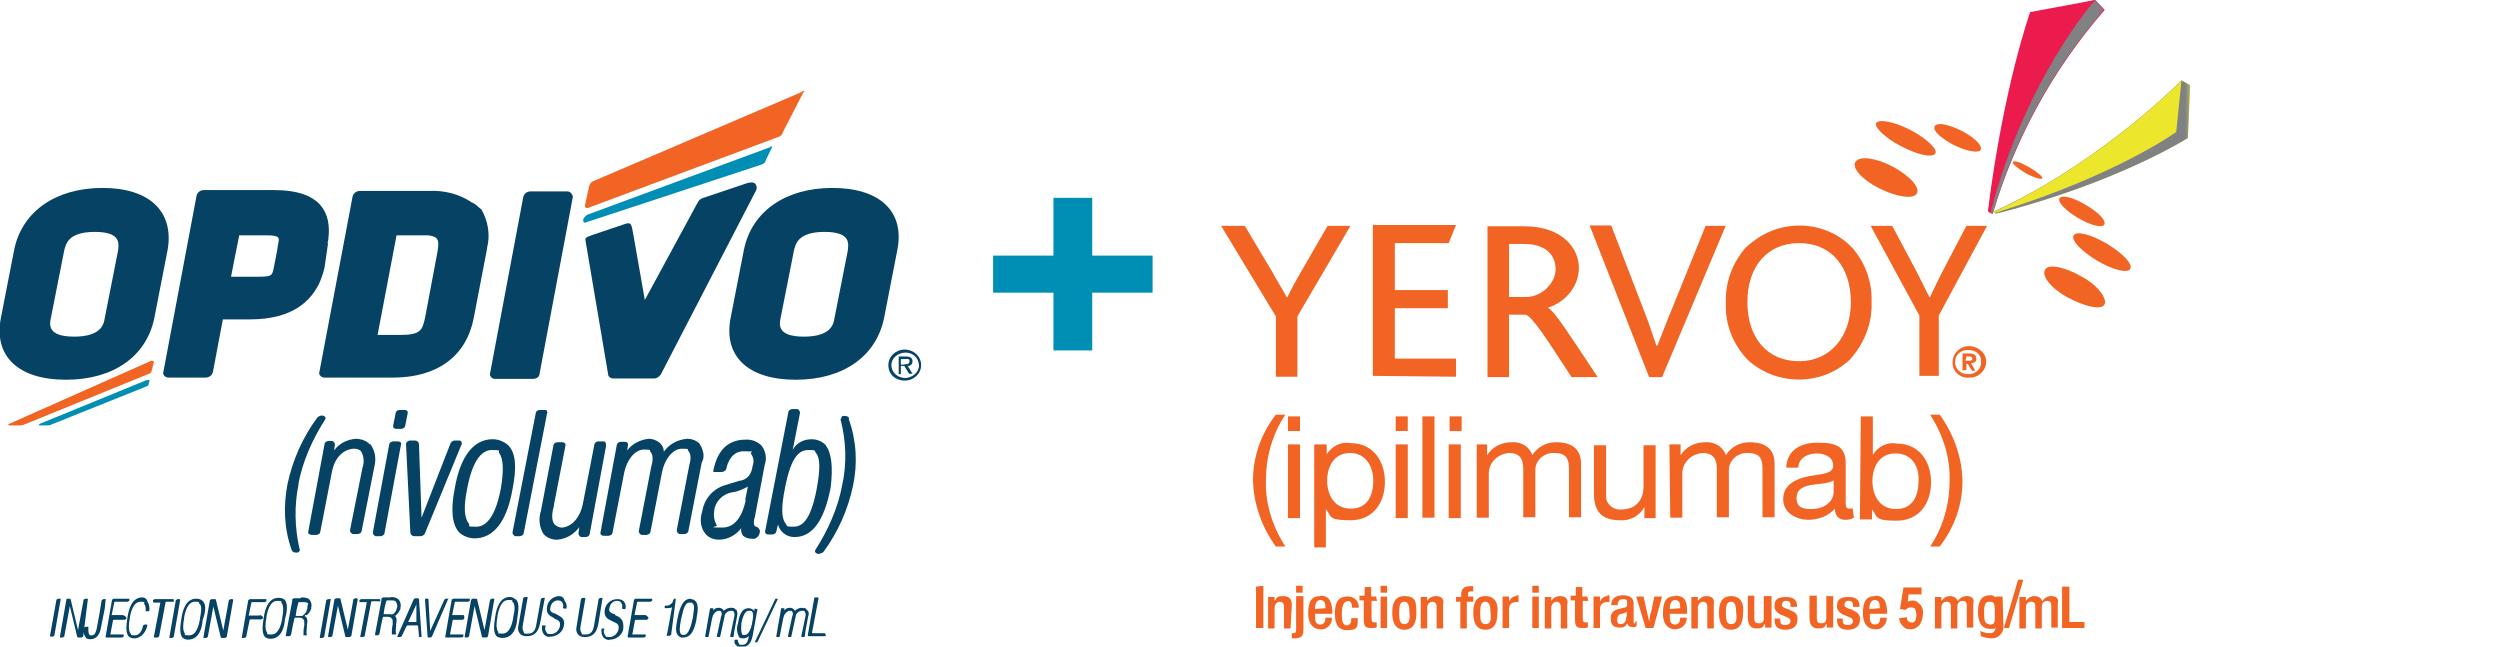 <?xml version="1.0" encoding="UTF-8"?><svg id="Layer_1" xmlns="http://www.w3.org/2000/svg" width="580" height="150" xmlns:xlink="http://www.w3.org/1999/xlink" viewBox="0 0 580 150"><defs><style>.cls-1{mask:url(#mask);}.cls-2{fill:#018eb4;}.cls-3{fill:#008fb4;}.cls-4{fill:#eb1c4d;}.cls-5{fill:#fff;}.cls-6{fill:#ece72d;}.cls-7{fill:#f16423;}.cls-8{fill:#064264;}.cls-9{fill:#808183;}.cls-10{mask:url(#mask-1);}</style><mask id="mask" x="462.5" y="18.6" width="45.6" height="31" maskUnits="userSpaceOnUse"><g id="mask0_5852_9085"><path class="cls-5" d="m508.1,18.6h-45.6v31h45.6v-31Z"/></g></mask><mask id="mask-1" x="461.3" y="0" width="26.8" height="49.6" maskUnits="userSpaceOnUse"><g id="mask1_5852_9085"><path class="cls-5" d="m488.1,0h-26.8v49.6h26.8V0Z"/></g></mask></defs><path class="cls-8" d="m14.1,138.9h-.6c-.2,0-.2.2-.4.2l-1.5,8.4q0,.2.2.2h.4c.2,0,.2-.2.4-.2l1.5-8.6Zm6.3,0q-.2,0,0,0h-.6c-.2,0-.2.2-.4.2l-1.3,7.1-1.7-7.1c0-.2-.2-.2-.4-.2h-.4q-.2,0-.2.2l-1.5,8.6v.2h.6c.2,0,.2-.2.4-.2l1.3-7.1,1.7,7.1c0,.2.2.2.4.2h.6c.2,0,.2-.2.4-.2l1.1-8.8Zm8,3.8h-2.5l.6-2.9s0-.2.2-.2h2.9c.2,0,.2-.2.4-.2v-.5h-3.6c-.2,0-.2.2-.4.2l-1.5,8.6v.2h3.8c.2,0,.2-.2.4-.2v-.5h-3.1l.6-3.2s0-.2.2-.2h2.5c.2,0,.2-.2.4-.2v-.4c-.4-.4-.6-.4-.8-.5q.2,0,0,0Zm121.3,0h-2.5l.6-2.9s0-.2.2-.2h2.9c.2,0,.2-.2.4-.2v-.5h-3.8c-.2,0-.2.2-.4.2l-1.5,8.6q0,.2.2.2h3.6c.2,0,.2-.2.4-.2v-.5h-3.1l.6-3.2s0-.2.2-.2h2.5c.2,0,.2-.2.4-.2v-.4q-.4-.4-.6-.5Zm-116.7-4.1c-2.3,0-3.1,2.5-3.4,4.5-.2,1.4-.6,3.4.2,4.5.4.4,1,.5,1.3.5,1.7,0,2.9-1.6,3.1-3.2h-.6q-.2,0-.4.2c-.2,1.1-.8,2.3-1.9,2.3s-.8-.2-1-.4c-.6-.7-.4-2.5-.2-3.4v-.2c.2-1.3.8-3.8,2.5-3.8s.6.2.8.4c.4.5.4,1.1.4,1.6s.2.2.2.2h.6c.2-.7,0-1.6-.4-2.3-.2-.7-.8-.9-1.1-.9Zm7.3.9v-.5h-4.4c-.2,0-.2.2-.4.2v.4q0,.2.2.2h1.5l-1.5,7.9v.2h.8c.2,0,.2-.2.4-.2l1.5-7.9s0-.2.2-.2h1.5q0,.2.2,0Zm1.3-.5h-.4c-.2,0-.2.2-.4.2l-1.5,8.6v.2h.6c.2,0,.2-.2.4-.2l1.5-8.6s0-.2-.2-.2Zm5.4.4c-.4-.4-1-.5-1.5-.5-2.3,0-3.1,2.5-3.4,4.5-.2,1.4-.6,3.4.2,4.5.4.4,1,.5,1.3.5,2.7,0,3.3-2.9,3.4-4.5.6-1.6,1-3.6,0-4.5Zm-.6,4.1c-.2,1.4-.8,3.9-2.5,3.9s-.8-.2-1-.4c-.6-.7-.4-2.5-.2-3.4v-.2c.2-1.3.8-3.8,2.5-3.8s.6.2,1,.4c.8.5.4,2.3.2,3.4Zm7.5-4.5h-.4c-.2,0-.2.2-.4.2l-1.3,7.1-1.7-7.1c0-.2-.2-.2-.4-.2h-.6c-.2,0-.2.2-.4.2l-1.5,8.6v.2h.6c.2,0,.2-.2.4-.2l1.3-7.1,1.7,7.1c0,.2.2.2.4.2h.6c.2,0,.2-.2.4-.2l1.5-8.6q0-.2-.2-.2t0,0Zm-29.3.2q0-.2-.2-.2h-.4c-.2,0-.2.2-.4.2l-.6,3.6-.6,3.2c-.2.7-.4,1.4-1.1,1.4s-.4,0-.6-.2c-.2-.4-.2-.7-.2-1.1v-.7h-.6c-.2,0-.2.2-.4.2v.5c-.2.5,0,1.3.4,1.8.2.4.8.4,1.1.4,1.1,0,1.9-.7,2.3-2.1l1-5,.2-2Zm35.6,3.6h-2.5l.6-2.9s0-.2.2-.2h2.9c.2,0,.2-.2.4-.2v-.5h-3.8c-.2,0-.2.2-.4.2l-1.5,8.6v.2h.6c.2,0,.2-.2.4-.2l.8-3.9s0-.2.2-.2h2.5c.2,0,.2-.2.4-.2v-.4c-.4-.2-.4-.4-.6-.4Zm5.9-3.6c-.4-.4-1-.5-1.5-.5-2.3,0-3.1,2.5-3.4,4.5-.2,1.4-.6,3.4.2,4.5.4.4,1,.5,1.3.5,2.7,0,3.3-2.9,3.4-4.5.4-1.4.8-3.4,0-4.5Zm-.6,4.1c-.2,1.4-.8,3.9-2.5,3.9s-.8-.2-1-.4c-.6-.7-.4-2.5-.2-3.4v-.2c.2-1.3.8-3.8,2.5-3.8s.6.2,1,.4c.6.7.4,2.5.2,3.4Zm4.2-4.5h-1.5c-.2,0-.2.2-.4.2v.4l-1.5,8v.2h.8c.2,0,.2-.2.4-.2l.4-2.1.4-1.8s0-.2.2-.2h.6c.6,0,1,0,1.3.4.2.2.2.5.2.9v.5c-.2.7-.2,1.6-.2,2.3h.6q.2,0,.2-.2c-.2-.2,0-1.4,0-1.8v-.4c.2-.9.2-1.8-.6-2.1.2,0,.2,0,.2-.2h.4l.2-.2.2-.2c0-.2.2-.2.2-.2q0-.2.2-.4,0-.2.2-.4v-.4c.2-.5,0-1.3-.4-1.8-.4-.4-1.1-.5-1.9-.5Zm1.5,2.5c0,.7-.6,1.3-1.1,1.6h-1.5l.2-1.4.4-1.6s0-.2.2-.2h1c.4,0,1,0,1.1.4-.2.4-.2.7-.2,1.3Zm5.5-2.3h-.6c-.2,0-.2.2-.4.2l-1.5,8.6v.2h.6c.2,0,.2-.2.4-.2l1.5-8.6q.2-.2,0-.2Zm6.1-.2h-.4c-.2,0-.2.2-.4.2l-1.3,7.1-1.7-7.1c0-.2-.2-.2-.4-.2h-.6c-.2,0-.2.2-.4.2l-1.5,8.6q0,.2.2.2h.4c.2,0,.2-.2.4-.2l1.3-7.1,1.7,7.1c0,.2.2.2.4.2h.6c.2,0,.2-.2.4-.2l1.5-8.6-.2-.2Zm5.4.7v-.5h-4.4c-.2,0-.2.2-.4.2v.5h1.7l-1.5,7.9v.2h.6c.2,0,.2-.2.4-.2l1.5-7.9s0-.2.2-.2h1.7c.2.2.4,0,.2,0Zm8.8-.7h-.6q-.2,0-.4.2l-3.8,8.6v.2h.6q.2,0,.4-.2l1.1-2.3.2-.2h2.3s.2,0,.2.2l.2,2.3c0,.2.2.2.2.2h.4v-.2l-.6-8.6-.2-.2Zm-.4,5.5h-1.9l1.9-4.1v4.1Zm7.5-5.4c-.2-.2,0-.2,0,0h-.6q-.2,0-.4.2l-3.3,7.3-.4-7.3c0-.2-.2-.2-.2-.2h-.4c-.2,0-.2.2-.2.2l.6,8.6c0,.2.2.2.2.2h.4q.2,0,.4-.2l3.8-8.8Zm3.3,3.8h-2.5l.6-2.9s0-.2.2-.2h2.9c.2,0,.2-.2.4-.2v-.5h-3.8c-.2,0-.2.2-.4.2l-1.5,8.6v.2h3.8c.2,0,.2-.2.4-.2v-.5h-3.1l.6-3.2s0-.2.2-.2h2.1c.2,0,.2-.2.4-.2v-.4c0-.4,0-.4-.2-.5Zm7.3-3.8q-.2,0,0,0h-.6c-.2,0-.2.2-.4.2l-1.3,7.1-1.7-7.1c0-.2-.2-.2-.4-.2h-.6c-.2,0-.2.2-.4.2l-1.5,8.6q0,.2.2.2h.4c.2,0,.2-.2.4-.2l1.3-7.1,1.7,7.1c0,.2.2.2.4.2h.6c.2,0,.2-.2.4-.2l1.5-8.8Zm3.6-.4c-2.3,0-3.1,2.5-3.4,4.5-.2,1.4-.6,3.4.2,4.5.4.4,1,.5,1.5.5,2.7,0,3.3-2.9,3.4-4.5.2-1.4.6-3.4-.2-4.3-.6-.5-1-.7-1.5-.7Zm.8,4.6c-.2,1.4-.8,3.9-2.5,3.9s-.8-.2-1-.4c-.6-.7-.4-2.5-.2-3.4v-.2c.2-1.3.8-3.8,2.5-3.8s.6.2,1,.4c.8.7.4,2.5.2,3.4Zm-27.4-.2q.2,0,0,0l.2-.2.2-.2.2-.2c0-.2.2-.2.2-.2q0-.2.2-.4,0-.2.2-.4v-.4c.2-.5,0-1.3-.4-1.8-.6-.5-1.3-.7-2.1-.5h-1.5c-.2,0-.2.2-.4.2v.4l-1.5,8q0,.2.2.2h.4c.2,0,.2-.2.4-.2l.4-2.1.4-1.8s0-.2.2-.2h.6c.6,0,1,0,1.3.4.2.2.2.5.2.9v.5c-.2.7-.2,1.6-.2,2.3h.8q.2,0,.2-.2c-.2-.2,0-1.4,0-1.8v-.4c.2-.9.2-1.8-.6-2.1.4.2.6.2.6,0Zm-1-.4h-1.7l.2-1.4.4-1.6s0-.2.2-.2h1c.4,0,1,0,1.1.4.2.4.4.9.2,1.3-.2.9-.6,1.4-1.3,1.6Zm35.8-3.8c-.2-.2-.2,0,0,0h-.6c-.2,0-.2.2-.4.2l-1.1,6.1c-.2,1.1-.6,2-1.9,2s-.8,0-1-.4c-.2-.4-.4-.7-.2-1.6l1.1-6.3v-.2h-.6c-.2,0-.2.2-.4.2l-1.1,6.3c-.2.7-.2,1.4.4,2.1.4.4,1,.5,1.5.5,1.7,0,2.7-.9,3.1-3l1.1-5.9Zm3.3-.4c-1.5,0-2.7,1.1-2.9,2.5-.2,1.4.4,2,1.5,2.5l.2.2c.8.4,1.5.5,1.3,1.8-.2.9-1,1.8-2.1,1.8s-.8-.2-1-.4c-.4-.5-.4-1.1-.2-1.4,0-.2-.2-.2-.2-.2h-.6c-.2.7,0,1.6.4,2.1.4.4,1,.7,1.5.5,1.5,0,2.9-1.1,3.1-2.5.4-1.6-.6-2.1-1.7-2.7l-.4-.2h-.2c-.8-.4-1-.7-.8-1.4.2-1.1,1-1.6,1.7-1.6s.8.2,1,.4c.2.4.4.7.2,1.3l.2.2h.6c.2-.7,0-1.3-.4-1.8-.2-.9-.8-1.1-1.3-1.1Zm10.1.4h-.6c-.2,0-.2.2-.4.2l-1.1,6.3c-.2,1.1-.6,2-1.9,2s-.8,0-1-.4c-.2-.4-.4-.7-.2-1.6l1.1-6.3q0-.2-.2-.2h-.4c-.2,0-.2.2-.4.2l-1,6.3c-.2.7-.2,1.4.4,2.1.4.4,1,.5,1.5.5,1.7,0,2.7-.9,3.1-3l1-6.1q.2,0,0,0Zm2.9,3.9l-.4-.2h-.2c-.8-.4-1-.7-.8-1.4.2-1.1,1-1.6,1.7-1.6s.8.2,1,.4c.2.4.4.7.2,1.3l.2.2h.6c.2-.7,0-1.3-.4-1.8-.4-.4-1-.5-1.5-.5-1.5,0-2.7,1.1-2.9,2.5-.2,1.4.4,2,1.5,2.5l.4.2c.8.4,1.5.5,1.3,1.8-.2.9-1,1.8-2.1,1.8s-.8-.2-1-.4c-.4-.5-.4-1.1-.2-1.4,0-.2-.2-.2-.2-.2h-.4c-.2.7,0,1.6.4,2.1.4.4,1,.7,1.5.5,1.5,0,2.9-1.1,3.1-2.5.2-2.3-.8-2.7-1.9-3.2Z"/><path class="cls-8" d="m170.6,141.4c-.2-.4-.6-.4-1-.4-.6,0-1.1.2-1.7.7-.2-.5-.8-.7-1.1-.7-.6,0-1.1.2-1.3.7v-.4s0-.2-.2-.2h-.4q-.2,0-.2.2l-1.1,6.3s0,.2.2.2h.4q.2,0,.2-.2l.8-4.1.2-.7c.2-.5.8-1.1,1.3-1.1s.4,0,.6.2c.2.2.2.7,0,1.1l-1,4.6s0,.2.2.2h.4q.2,0,.2-.2l1-4.6c0-.7.8-1.3,1.5-1.3s.4,0,.6.2c.2.2.2.5.2.9l-1,4.8s0,.2.2.2h.4q.2,0,.2-.2l.2-1.4.6-3.2c.2-.7,0-1.3-.2-1.6Zm5.2,0q0-.2,0,0c-.2-.2,0-.2,0,0l-.6-.2q-.2,0-.2.2v.4c-.2-.4-.8-.7-1.3-.7-1.9,0-2.3,2.3-2.5,3.6-.4,1.1-.2,2.1.2,3,.2.4.6.4,1,.4.6,0,1-.2,1.3-.5v.2c-.2.9-.4,1.8-1.5,1.8s-.6-.2-.8-.4c0,0-.2-.2-.2-.4v-.2s0-.2-.2-.2h-.4q-.2,0-.2.2v.2c0,.4,0,.5.4.9.4.4.8.5,1.3.4,1.3,0,2.1-.7,2.5-2.5l1.1-6.1Zm-1.3,3v.2c-.2.7-.6,2.7-1.7,2.7s-.4,0-.6-.2c-.4-.5-.2-1.8-.2-2.5.4-2,1-2.9,1.7-2.9s.6,0,.8.2c.4.5.2,1.6,0,2.5Zm5.9-5.5h-.4q-.2,0-.2.2l-4.6,9.7s-.2.2,0,.2h.4q.2,0,.2-.2l4.6-9.7c0-.2.2-.4,0-.2Zm11.1,8h-2.9s-.2,0-.2-.2l1.5-7.9s0-.2-.2-.2h-.6q-.2,0-.2.2l-1.5,8.6q0,.2.2.2h3.8q.2,0,.2-.2l-.2-.5Zm-5.4-5.9c-.6,0-1.1.2-1.7.7-.2-.5-.8-.7-1.1-.7-.6,0-1.1.2-1.3.7v-.4s0-.2-.2-.2h-.4q-.2,0-.2.2l-1.1,6.3s0,.2.2.2h.4q.2,0,.2-.2l.8-4.1.2-.7c.2-.5.8-1.1,1.3-1.1s.4,0,.6.2c.2.2.2.7,0,1.1l-1,4.6s0,.2.2.2h.4q.2,0,.2-.2l1-4.6c0-.7.8-1.3,1.5-1.3s.4,0,.6.2c.2.2.2.5.2.9l-1,4.8s0,.2.2.2h.4q.2,0,.2-.2l.2-1.4.6-3.2c.2-.5.2-1.1-.2-1.4-.4-.5-.6-.7-1-.5Zm-25.8-2.1c-1.1,0-2.3.5-3.1,4.5-.4,2-.6,3.4.2,4.1.4.4.8.5,1.1.4,2.1,0,2.7-2.3,3.1-4.3v-.2c.2-1.1.6-3-.2-3.9-.4-.4-.8-.5-1.1-.5Zm.4,4.6c-.8,3.8-1.7,3.8-2.1,3.8s-.4,0-.6-.2c-.4-.4-.4-1.4,0-3.4.6-2.9,1.1-3.9,1.9-3.9s.6,0,.8.2c.6.5.2,1.8,0,3.6Zm-3.8-4.6h-.4c-.2,0-.4.5-.4.7-.2.4-.6.7-1.1.9h-.6c-.2,0-.2.2-.2.2v.2q0,.2.2.2c.6,0,1.1,0,1.5-.2l-1,5.5-.2.9v.2h.6c.2,0,.2-.2.4-.2l1.1-8.4q0,.2,0,0Z"/><path class="cls-8" d="m107.2,102.6c-.2-.2-.4-.4-.6-.4h-1c-.6,0-1,.4-1.1.7l-6.7,17.2-.6-17c0-.5-.4-.9-1-.9h-1c-.6,0-1,.4-1,.9l1,20.4c0,.5.4.9,1,.9h1.3c.6,0,1-.4,1.1-.7l8.4-20.4c.2-.2.2-.5,0-.7Zm-12.8-7.3c-.2-.2-.4-.2-.6-.2h-1c-.6,0-1,.4-1,.7l-.6,3c0,.2,0,.5.2.5.2.2.4.2.6.2h1c.6,0,1-.4,1-.7l.6-3c0-.2,0-.4-.2-.5Zm-2.1,7.1h-1c-.6,0-1,.4-1,.7l-3.8,20.4c0,.4.2.7.6.9h1.1c.6,0,1-.4,1-.7l3.8-20.4c.2-.5,0-.9-.8-.9q.2,0,0,0Zm-6.5.7c-.8-.9-2.1-1.3-3.3-1.3-2.1.2-3.8,1.1-5,2.7l.2-1.3c0-.4-.2-.7-.6-.9h-.8c-.6,0-1,.4-1,.7l-3.8,20.4c0,.2,0,.4.2.5s.4.2.6.2h1c.6,0,1-.4,1-.7l2.7-13.9c.6-3.2,2.5-5.2,5-5.4h.2c.6,0,1.1.2,1.5.5.8,1.3.8,2.7.4,3.9l-2.9,14.5c0,.4.2.7.6.9h1.1c.6,0,1-.4,1-.7l3.1-15.7c.2-1.3,0-3-1.1-4.5Zm-16.6,9.3c1-5.4,3.3-10.5,6.3-15.2v-.4c-.2-.2-.4-.4-.8-.4s-.8.2-1.1.5c-3.4,4.6-5.7,9.8-6.9,15.4-1,5.2-.8,10.4,1,15.4.2.4.6.5,1,.5s.6,0,.8-.4c0,0,.2-.2,0-.4-1.1-4.8-1.3-10-.2-15.2Zm127.8-15.4s-.2-.5-1-.5-.6,0-.8.4c0,.2-.2.2-.2.4,1.3,5,1.5,10.2.4,15.2-1,5.4-3.3,10.5-6.3,15.2v.4c.2.2.4.4.8.4s.8-.2,1.1-.4c3.4-4.6,5.7-9.8,6.9-15.4,1.1-5.2.8-10.5-1-15.5Zm-5.4,6.3c-.8-.9-2.1-1.4-3.3-1.4-1.9,0-3.6.9-4.4,2.5l1.7-8.6c0-.4-.2-.7-.6-.9h-1.1c-.6,0-1,.4-1,.7l-5.4,27.7c0,.2,0,.4.2.5.2.2.4.2.6.2h.8c.6,0,1-.4,1-.7l.4-1.6c.4,1.6,1.9,2.9,3.8,2.9,4.2,0,6.9-3.8,8.4-11.4.6-4.8.2-8.2-1.1-9.8Zm-2.1,10c-1.5,7.9-3.6,8.9-5.5,8.9s-1.3-.2-1.7-.7c-1-1.1-1.1-3.8-.2-8.2,1.5-7.9,3.6-8.9,5.5-8.9s1.3.2,1.7.7c1,1.1,1,3.8.2,8.2Zm-27.2-10.4c-.8-.7-1.7-1.1-2.9-1.1-2.3.2-4.2,1.3-5.4,3,0-.9-.4-1.6-1-2.1-.6-.5-1.5-.9-2.5-.9-1.9.2-3.8,1.1-5,2.7l.2-1.3c0-.2,0-.4-.2-.5-.2-.2-.4-.2-.6-.2h-.8c-.6,0-1,.4-1,.7l-3.8,20.4c0,.2,0,.4.2.5.2.2.4.2.6.2h1c.6,0,1-.4,1-.7l2.7-13.9c.6-3,2.5-5.4,4.6-5.4s1.1.2,1.5.5c.4.5.8,1.4.2,3.4l-2.9,15c0,.4.2.7.6.9h1.1c.6,0,1-.4,1-.7l2.7-13.9c.6-3,2.5-5.4,4.6-5.4s1.1.2,1.5.5c.4.5.8,1.4.2,3.4l-2.9,15c0,.4.2.7.6.9h1.1c.6,0,1-.4,1-.7l3.1-15.9c.8-1.3.4-3-.6-4.5Zm-44.4.4c-1-.9-2.3-1.4-3.6-1.4-4.4,0-7.5,3.9-8.8,11.4-1,5-.6,8.4,1,10.2,1,.9,2.3,1.4,3.6,1.4,4.4,0,7.5-3.9,8.8-11.4,1-5,.8-8.4-1-10.2Zm-1.7,10c-1.1,5.9-3.1,8.9-5.7,8.9s-1.3-.2-1.7-.7c-1.1-1.3-1.3-3.9-.4-8.2,1.1-5.9,3.1-8.9,5.7-8.9s1.3.2,1.7.7c1,1.3,1.1,4.1.4,8.2Zm59.1,8.8c-.4,0-.4-.7-.4-.9,0-.4,0-.7.2-1.1l2.3-12.2c.6-1.6.2-3.4-.8-4.6-1-.9-2.3-1.4-3.6-1.3-4,0-6.5,2.3-7.5,7.1v.4h1.9c.6,0,1-.4,1.1-.7,0,0,.6-4.1,4-4.1s1.3.2,1.7.5c.6.9.8,1.8.4,2.9-.4,2.9-2.1,3.2-2.7,3.4h-.2l-3.6,1.1c-2.9.9-4.8,3.4-5.2,6.1-.6,1.8-.4,3.8.8,5.2.8.9,1.9,1.3,3.1,1.3,2.1,0,4-1.1,5.2-2.7-.2.5,0,1.3.4,1.8.6.5,1.3.7,2.1.7h.6c.4-.2.8-.5,1-.9l.2-.7c0-.2,0-.5-.2-.7-.4-.5-.6-.5-.8-.5Zm-2.3-6.1c-.2,1.1-1.3,6.4-5.4,6.4s-1-.2-1.3-.5c-.6-1.1-.8-2.1-.6-3.4.2-2.1,1.9-3.9,4.2-4.3h.2c1.1-.2,2.3-.7,3.4-1.3l-.6,3Zm-46.1-20.7c-.2-.2-.4-.2-.6-.2h-1c-.6,0-1,.4-1,.7l-5.4,27.7c0,.4.2.7.6.9h1c.6,0,1-.4,1-.7l5.4-27.7c.2-.4,0-.5,0-.7Zm13.6,7.3c-.2-.2-.4-.2-.6-.2h-1c-.6,0-1,.4-1,.7l-2.7,13.9c-.6,3-2.5,5.2-4.8,5.4-.6,0-1.1-.2-1.7-.7-.4-.4-1-1.6-.2-4.3v-.2l2.7-13.9c0-.2,0-.4-.2-.5-.2-.2-.4-.2-.6-.2h-1c-.6,0-1,.4-1,.7l-2.9,15.2c-.6,1.8-.4,3.8.6,5.4.8.9,2.1,1.4,3.3,1.3,2.1-.2,3.8-1.3,5-2.9l-.2,1.4c0,.4.2.7.6.9h1c.6,0,1-.4,1-.7l3.8-20.4c0-.5,0-.7-.2-.9Z"/><path class="cls-8" d="m23.8,43.6c-10.9,0-18.7,5.5-20.5,14.3l-3.1,15.9c-1.7,8.8,4,14.3,15.1,14.3s18.7-5.5,20.5-14.3l3.1-15.9c1.5-8.8-4.2-14.3-15.1-14.3Zm3.6,14.5l-3.1,15.7c-.2,1.4-.8,4.3-7.1,4.3s-5.7-2.9-5.4-4.3l3.1-15.7c.4-1.4.8-4.3,7.1-4.3s5.5,2.9,5.4,4.3Zm48.6-1.6c0-.4.2-.7.2-1.3.6-5.4-1.3-11.1-12.6-11.1h-16.3c-.8,0-1.5.5-1.7,1.3l-7.7,40.9c-.2.5.2,1.1,1,1.3h8.8c.8,0,1.5-.5,1.7-1.3l2.3-12.2h6.3c9.9,0,14.3-4.3,16.3-8.9.4-1.1.8-2.1,1-3.2l.8-5.5Zm-11.5.2l-.2,1.4-.8,4.1c-.4,1.8-.4,2-3.8,2h-6.1l.8-4.1,1.1-5.5h6.1c3.3,0,3.3.4,2.9,2.1Zm45-9.7c-2.9-2-6.5-2.9-10.1-2.7h-15.9c-.8,0-1.5.5-1.7,1.3l-7.7,40.7c-.2.5.2,1.1,1,1.3h16.1c10.3,0,17-5,18.7-13.8l3.1-16.1v-.2c.8-3,.2-6.3-1.3-8.9-.6-.4-1.1-1.1-2.1-1.6Zm-8,11.4l-2.9,15.4c-.6,2.7-1,3.9-5.5,3.9h-5.5l4.4-23.1h5.5c4.6-.2,4.4,1.1,4,3.8Zm91.6-14.8c-10.9,0-18.7,5.5-20.5,14.3l-3.1,15.9c-1.7,8.8,4,14.3,15.1,14.3s18.7-5.5,20.5-14.3l3.1-15.9c1.7-8.8-4-14.3-15.1-14.3Zm3.6,14.5l-3.1,15.7c-.2,1.4-.8,4.3-7.1,4.3s-5.7-2.9-5.4-4.3l3.1-15.7c.4-1.4.8-4.3,7.1-4.3s5.5,2.9,5.4,4.3Zm-23.1-15.7l-10.1,3.4c-.8.2-1.3.5-1.7,1.3l-12.2,22.5-2.7-15.4c-.4-2-.4-2.7-1.7-2.3l-8,2.7c-1.5.5-1.5.7-1.3,1.6l5.2,30.7c0,.5.6.9,1.1.9h9.6c.6,0,1.1-.4,1.5-.9l22.2-42.9c.2-.9-.2-2-1.7-1.6Zm-41.9,2h-8.6c-.8,0-1.5.5-1.7,1.3l-7.7,40.9c-.2.5.4,1.3,1,1.3h9c.8,0,1.5-.5,1.5-1.3l7.7-40.9c0-.5-.4-1.1-1.1-1.3Z"/><path class="cls-7" d="m186.1,21.3l-48.4,20.7c-.6.2-.8.7-1,1.1l-1,4.6c0,.4.2.7.8.5l44-16.4c.6-.2,1-.5,1.1-1.1l4.8-9.3c.4-.2.2-.4-.4-.2ZM35.3,83.6L2.2,98.3c-.4.2-.4.4,0,.4h2.1c.4,0,1,0,1.3-.2l28.5-11.6c.4-.2,1-.2,1.1-.9l.4-1.6c.2-.7,0-.7-.4-.7Z"/><path class="cls-2" d="m178.8,34.1l-42.5,15.7c-.4.2-.8.7-1,1.1v.2c0,.4.2.7.6.5l40.7-13.4c.6-.2,1-.5,1.1-1.1l1.3-2.7c.2-.4.2-.5-.4-.4ZM34.2,88.1l-24.9,10.2c-.4.2-.4.4,0,.4h1.5c.4,0,.8,0,1.1-.2l22.2-8.9c.4-.2.4-.4.4-.7l.2-.5c0-.4-.4-.2-.6-.2Z"/><path class="cls-8" d="m206.1,84.7c0-2,1.7-3.6,3.8-3.6s3.8,1.6,3.8,3.6-1.7,3.6-3.8,3.6-3.8-1.4-3.8-3.6Zm3.8,3c1.7,0,3.3-1.3,3.3-2.9s-1.3-3-3.1-3-3.3,1.3-3.3,2.9,1.3,2.9,3.1,3Zm-.8-.9h-.6v-4.1h1.7c1,0,1.5.4,1.5,1.1s-.4,1.1-1.1,1.1l1.1,1.8h-.8l-1.1-1.8h-.8v2Zm.8-2.3c.6,0,1.1,0,1.1-.7s-.6-.5-1-.5h-1v1.3h.8Z"/><path class="cls-3" d="m267.4,59.3h-14v-13.4h-9v13.4h-14v8.6h14v13.4h9v-13.4h14v-8.6Z"/><path class="cls-7" d="m301,73.4v14h-5v-14l-12.7-21h5.5l6.5,10.9c1,1.9,2.3,3.9,3.2,5.6h.2c.8-1.7,2-3.9,3-5.6l6.3-10.9h5.3l-12.3,21Zm36.8,14v-4.2h-14.2v-11.7h12.3v-4.2h-12.3v-10.9h12.5l1.7-4.2h-19.3v35l19.3.2Zm32.8,0c-6-9-10-15.4-11.5-16,4.3-1.4,7.2-5.1,7.2-9.3s-3.5-9.6-12.7-9.6h-8.5v35h5v-14.5h3.8c1.5.3,4.8,5.4,10.7,14.5h6Zm-17-30.8c5.3,0,7.3,2.8,7.3,5.9s-3.2,6.5-7,6.4h-3.8v-12.3h3.5Zm46.9-4.2h-4.8l-9,22.2c-.8,2-1.5,3.9-2.2,5.6h-.2c-.7-1.9-1.3-3.9-2-5.8l-8.5-22.1h-5l13.8,35.2h3l14.8-35.2Zm4.7,4.8c-3.2,3.6-5,8.2-4.8,13.1-.2,5,1.7,9.8,5.3,13.4,6.7,5.9,17.1,5.8,23.5-.3,3.3-3.7,5.2-8.4,5-13.2.2-4.5-1.3-8.9-4.2-12.4-5.8-6.5-16.1-7.3-23.1-1.9-.7.5-1.2.9-1.7,1.4Zm12.2-.8c7.7,0,12,5.8,12,13.7s-4.7,13.7-12,13.7-12-5.3-12-13.7,4.7-13.7,12-13.7Zm43.6-4h-4.8l-5.7,10.9c-.8,1.7-2,3.9-2.7,5.6h-.2c-.8-1.7-2-3.9-2.8-5.6l-5.8-10.9h-5l11.3,20.8v14h4.5v-14l11.2-20.8Z"/><path class="cls-7" d="m296,126.8c-3.3-4.5-5.2-10-5.3-15.4,0-5.4,1.8-10.7,5.3-15.2h2.2c-3,4.5-4.5,9.8-4.5,15.2-.2,5.4,1.5,10.7,4.5,15.4h-2.2Z"/><path class="cls-7" d="m301.6,100h-2.8v-3.4h2.8v3.4Zm-2.8,3.1h2.8v17.1h-2.8v-17.1Z"/><path class="cls-7" d="m305,103.1h2.8v2.3c1.2-1.9,3.3-3,5.5-2.6,5.3,0,8,4.2,8,9s-2.7,8.9-8,8.9-4.3-.9-5.7-2.6v8.9h-2.7v-23.8Zm8.2,2c-3.8,0-5.3,3.3-5.3,6.4s1.5,6.5,5.5,6.5,5.2-3.3,5.2-6.5-1.7-6.4-5.3-6.4Z"/><path class="cls-7" d="m326.6,100h-2.8v-3.4h2.8v3.4Zm-2.8,3.1h2.8v17.1h-2.8v-17.1Z"/><path class="cls-7" d="m332.8,96.6h-2.8v23.5h2.8v-23.5Z"/><path class="cls-7" d="m339.1,100h-2.8v-3.4h2.8v3.4Zm-3,3.1h2.8v17.1h-2.8v-17.1Z"/><path class="cls-7" d="m342.3,103.1h2.7v2.5c1.2-1.9,3.3-3,5.7-3,2.2-.2,4.2,1.1,4.8,3,1.2-1.9,3.2-3,5.5-3,3.5,0,5.8,1.4,5.8,5v12.4h-2.8v-11.2c0-2.2-.5-3.7-3.3-3.7-2.3-.2-4.5,1.6-4.5,3.9v11h-2.8v-11.2c0-2.2-.7-3.7-3.3-3.7-2.5.2-4.5,2-4.7,4.4v10.6h-2.8v-17h-.2Z"/><path class="cls-7" d="m384.2,120.2h-2.7v-2.6c-1,2-3.3,3.3-5.7,3.1-4.7,0-6-2.6-6-6.2v-11.2h2.8v11.5c-.2,1.7,1.2,3.3,3,3.4h.5c3.5,0,5.2-2.3,5.2-5.3v-9.6h2.8v17Z"/><path class="cls-7" d="m387.2,103.1h2.7v2.5c1.2-1.9,3.3-3,5.7-3,2.2-.2,4.2,1.1,4.8,3,1.2-1.9,3.2-3,5.5-3,3.5,0,5.8,1.4,5.8,5v12.4h-2.8v-11.2c0-2.2-.5-3.7-3.3-3.7-2.3-.2-4.5,1.6-4.5,3.9v11h-2.8v-11.2c0-2.2-.7-3.7-3.3-3.7-2.5.2-4.5,2-4.7,4.4v10.6h-2.8l-.2-17Z"/><path class="cls-7" d="m430.2,120.1c-.7.3-1.3.5-2,.5-1.5,0-2.5-.8-2.5-2.6-1.5,1.7-3.8,2.6-6.2,2.6s-5.8-1.4-5.8-4.8,3-4.7,5.8-5.3c3.2-.6,5.8-.5,5.8-2.5s-2-2.8-3.8-2.8-4.2.8-4.3,3.3h-2.8c.2-4.2,3.5-5.8,7.3-5.8s6.5.6,6.5,4.7v8.7c0,1.2,0,1.9.8,1.9s.7,0,.8-.2l.3,2.3Zm-4.7-8.7c-1.2.8-3.3.8-5.2,1.1-1.8.3-3.5.9-3.5,3.1s1.7,2.5,3.3,2.5c3.8,0,5.3-2.3,5.3-3.9v-2.8Z"/><path class="cls-7" d="m431.7,96.6h2.8v8.9c1.2-1.9,3.3-3,5.5-2.6,5.3,0,8,4.2,8,9s-2.7,8.9-8,8.9-4.3-.9-5.7-2.6v2.3h-2.8l.2-23.8Zm8,8.6c-3.8,0-5.3,3.3-5.3,6.4s1.5,6.5,5.5,6.5,5.2-3.3,5.2-6.5c.2-3.3-1.5-6.4-5.3-6.4Z"/><path class="cls-7" d="m447.8,126.8c3-4.5,4.5-9.8,4.5-15.2.2-5.4-1.5-10.7-4.5-15.4h2.2c3.3,4.5,5.2,10,5.3,15.4,0,5.4-1.8,10.7-5.3,15.2h-2.2Z"/><path class="cls-6" d="m507.6,31.9l.5-12.1-2-1.2c-3.5,3.7-21.8,20.7-43.6,30.5l.5.5c28.3-7.2,44.6-17.6,44.6-17.6Z"/><g class="cls-1"><path class="cls-9" d="m507.6,31.9l.5-12.1-2-1.2c-3.5,3.7-21.8,20.7-43.6,30.5l.5.5c28.3-7.2,44.6-17.6,44.6-17.6Z"/></g><path class="cls-4" d="m462.3,49.6c5.2-17.3,13.8-33.3,26-47.3l-2.2-2.3-14.3,3.3s-6.7,17-10.5,45.7l.2.3.7.3h.2Z"/><g class="cls-10"><path class="cls-9" d="m462.3,49.6c5-17.3,13.8-33.4,25.8-47.3l-2-2.3-14.3,3.3s-6.7,17-10.5,45.7l.2.3.7.3h.2Z"/></g><path class="cls-6" d="m504.9,30.5l1.2-11.8s-18.6,19-43.6,30.5c0,0,.3.3.3.2,28.3-8.7,42.1-18.8,42.1-18.8Z"/><path class="cls-4" d="m461.8,49.3c8.2-31.4,24.3-49.3,24.3-49.3l-15.1,2.8s-6.2,17.3-9.8,46.2l.7.3Z"/><path class="cls-7" d="m444.7,44.9c-.8,1.4-4.7.8-8.7-1.2-4-2-6.5-4.8-5.5-6.2,1-1.4,4.7-.9,8.7,1.2,4,2.2,6.3,4.8,5.5,6.2Z"/><path class="cls-7" d="m449,35.6c-.7,1.1-4.2.3-8-1.7-3.8-2-6.3-4.5-5.7-5.4.7-.9,4.2-.3,8,1.7,3.8,2,6.3,4.5,5.7,5.4Z"/><path class="cls-7" d="m459.5,34.8c-.5.8-3.3.3-6.3-1.2-3-1.6-5-3.4-4.3-4.4.7-.9,3.3-.3,6.3,1.2,3,1.6,4.8,3.4,4.3,4.4Z"/><path class="cls-7" d="m474.5,62.5c-1,1.4,1.3,4.4,5.2,6.5s7.7,3,8.5,1.7c.8-1.2-1.3-4.4-5.2-6.5-3.8-2.2-7.7-3.1-8.5-1.7Z"/><path class="cls-7" d="m481.1,54.6c-.7,1.1,1.7,3.6,5.3,5.8,3.7,2.2,7.2,3.1,7.8,2,.7-1.1-1.7-3.6-5.3-5.8-3.7-2.2-7.2-3.1-7.8-2Z"/><path class="cls-7" d="m477.8,46c-.5.8,1.3,2.8,4.2,4.5,2.8,1.7,5.7,2.5,6.2,1.6s-1.3-2.8-4.2-4.5c-2.8-1.7-5.5-2.5-6.2-1.6Z"/><path class="cls-7" d="m473.8,41.4c-.2.3-2-.2-3.8-1.2-1.8-1.1-3.3-2.2-3-2.6.3-.5,2,.2,3.8,1.2,1.8,1.1,3.2,2.2,3,2.6Z"/><path class="cls-7" d="m453,84c0-2,1.7-3.7,3.8-3.7s4,1.6,4,3.6-1.7,3.7-3.8,3.7h-.2c-2,.2-3.8-1.4-3.8-3.3v-.3Zm3.8-2.8c-1.7-.2-3.2,1.1-3.2,2.6-.2,1.6,1.2,3,2.8,3,1.7.2,3.2-1.1,3.2-2.6v-.2c.2-1.6-1.2-2.8-2.8-2.8Zm-.7,4.7h-.8v-3.9h1.5c1,0,1.7.3,1.7,1.2s-.5.9-1.2,1.1l1,1.7h-.8l-1-1.6h-.3v1.4Zm0-2.2h.8c.5,0,.7-.2.7-.5s-.3-.5-.7-.5h-.7l-.2.9Z"/><path class="cls-7" d="m291.4,136.1v9.6h1.7v-9.8l-1.7.2Z"/><path class="cls-7" d="m299.7,140.3c0-1.4-.7-2-2-2s-1.5.3-1.8.9l-.2.2v-.9h-1.5v7.3h1.5v-4.8c0-.9.7-1.4,1.2-1.4s1,.3,1,1.2v5h1.5l.3-5.4Z"/><path class="cls-7" d="m300.7,135.9v1.6h1.5v-1.6h-1.5Z"/><path class="cls-7" d="m300.7,138.4v7.6c0,.8-.2.9-.7.9h-.3v1.2h.7c1.5,0,2-.6,2-2v-7.8h-1.7Z"/><path class="cls-7" d="m306.3,138.3c-2,0-2.8,1.2-2.8,4s1.5,3.7,2.8,3.7c1.3.2,2.5-.9,2.7-2.2v-.5h-1.5c0,.3,0,1.6-1.2,1.6s-1.2-1.1-1.2-2.2v-.3h4v-.8c-.2-2.5-1-3.4-2.8-3.4Zm-1.2,3v-.2c0-.6.2-1.9,1.2-1.9s1.2.8,1.2,1.6v.3l-2.3.2Z"/><path class="cls-7" d="m312.7,139.4c.8,0,1,.9,1,1.6h1.5c.2-1.2-.8-2.5-2.2-2.6h-.5c-2.5,0-2.8,2.2-2.8,3.9s.3,3.9,2.8,3.9,2.5-.8,2.5-2.6v-.2h-1.5c0,.5,0,.9-.2,1.2-.2.3-.5.5-.8.5-1,0-1.2-1.1-1.2-2.6s.3-3,1.3-3Z"/><path class="cls-7" d="m319.3,138.4h-1.2v-2.2h-1.5v2h-1.2v1.1h1v4.5c0,1.6.5,1.9,1.7,1.9s.8,0,1.3-.2v-1.1h-.5c-.5,0-.7-.2-.7-.8v-4.2h1.3l-.3-1.1Z"/><path class="cls-7" d="m320.3,138.4v7.3h1.5v-7.3h-1.5Z"/><path class="cls-7" d="m320.3,135.9v1.6h1.5v-1.6h-1.5Z"/><path class="cls-7" d="m325.8,138.3c-2.5,0-2.8,2.2-2.8,3.9,0,2.6,1,3.9,2.8,3.9s2.8-1.2,2.8-3.9-.2-3.9-2.8-3.9Zm0,6.5c-1,0-1.2-.9-1.2-2.6s.2-2.6,1.2-2.6,1.2,1.1,1.2,2.6c.2,1.7-.2,2.6-1.2,2.6Z"/><path class="cls-7" d="m333.1,138.3c-.7,0-1.5.3-1.8.9l-.2.2v-.9h-1.5v7.3h1.5v-4.8c0-.9.7-1.4,1.2-1.4s1,.3,1,1.2v5h1.5v-5.6c.3-1.2-.3-1.9-1.7-1.9Z"/><path class="cls-7" d="m341.8,139.5v-1.1h-1.2v-.6c0-.5.2-.6.7-.6h.5v-1.2h-.8c-1.3,0-2,.6-2,1.9v.6h-1.2v1.1h1v6.2h1.5v-6.2h1.5Z"/><path class="cls-7" d="m344.6,138.3c-2.5,0-2.8,2.2-2.8,3.9,0,2.6,1,3.9,2.8,3.9s2.8-1.2,2.8-3.9c.2-1.7-.2-3.9-2.8-3.9Zm0,6.5c-1,0-1.2-.9-1.2-2.6s.2-2.6,1.2-2.6,1.2,1.1,1.2,2.6c.2,1.7,0,2.6-1.2,2.6Z"/><path class="cls-7" d="m464.5,138.4h-1.5v.3c-.3-.5-.8-.6-1.3-.6-2.5,0-2.8,2.2-2.8,3.9,0,2.6,1,3.9,2.8,3.9s1-.2,1.3-.6c0,.8-.3,1.6-1.3,1.6s-1.5-.2-2.3-.5l.2,1.2c.8.3,1.7.5,2.5.5,1.5,0,2.7-1.2,2.7-2.6l-.2-7Zm-3,6.4c-1,0-1.2-.9-1.2-2.6s.2-2.6,1.2-2.6,1.2.2,1.3,1.7v1.9c0,1.6-.3,1.7-1.3,1.7Z"/><path class="cls-7" d="m351.8,138.3c-.7,0-1.3.5-1.5.9,0,.2-.2.2-.2.3v-1.1h-1.5v7.3h1.5v-4.4c0-1.2.8-1.6,1.5-1.6h.7v-1.6h-.5Z"/><path class="cls-7" d="m355.5,138.4v7.3h1.5v-7.3h-1.5Z"/><path class="cls-7" d="m355.5,135.9v1.6h1.5v-1.6h-1.5Z"/><path class="cls-7" d="m361.9,138.3c-.7,0-1.5.3-1.8.9l-.2.2v-.9h-1.5v7.3h1.5v-4.8c0-.9.7-1.4,1.2-1.4s1,.3,1,1.2v5h1.5v-5.6c.3-1.2-.3-1.9-1.7-1.9Z"/><path class="cls-7" d="m456.2,138.3c-.7,0-1.3.3-1.8.9,0,.2-.2.2-.2.3-.2-.8-1-1.2-1.8-1.2s-1.3.3-1.8.9l-.2.2v-.9h-1.5v7.3h1.5v-4.8c0-.9.5-1.4,1.2-1.4s1,.3,1,1.2v5h1.5v-5c0-.9.5-1.4,1.2-1.4s1,.3,1,1.2v5h1.5v-5.6c.3-1.1-.3-1.7-1.5-1.7Z"/><path class="cls-7" d="m475.8,138.3c-.7,0-1.3.3-1.8.9,0,.2-.2.2-.2.3-.2-.8-1-1.2-1.8-1.2s-1.3.3-1.8.9l-.2.2v-.9h-1.5v7.3h1.5v-4.8c0-.9.5-1.4,1.2-1.4s1,.3,1,1.2v5h1.5v-5c0-.9.5-1.4,1.2-1.4s1,.3,1,1.2v5h1.5v-5.6c.3-1.1-.3-1.7-1.5-1.7Z"/><path class="cls-7" d="m368.3,138.4h-1.2v-2.2h-1.5v2h-1.2v1.1h1v4.5c0,1.6.5,1.9,1.7,1.9s.8,0,1.3-.2v-1.1h-.5c-.5,0-.7-.2-.7-.8v-4.2h1.3l-.3-1.1Z"/><path class="cls-7" d="m372.9,138.3c-.7,0-1.3.5-1.5.9,0,.2-.2.2-.2.3v-1.1h-1.5v7.3h1.5v-4.4c0-1.2.8-1.6,1.5-1.6h.7v-1.6h-.5Z"/><path class="cls-7" d="m379.3,144.7c-.2,0-.3-.2-.3-.5v-4.2c0-1.2-.8-1.9-2.5-1.9s-2.7.8-2.7,2.3h1.5c0-.6.2-1.4,1.2-1.4s1,.3,1,1.1-.3.8-.8.9l-1.2.3c-1.2.2-2,1.2-1.8,2.3,0,1.4.7,2,2,2s1.3-.3,1.7-.8l.2-.2c0,.6.5.9,1.3.9s.5-.2.8-.3v-1.1h-.2c0,.3-.2.3-.2.3Zm-2-1.6c0,1.1-.5,1.7-1.3,1.7s-.8-.5-.8-1.1.2-.9.5-1.1c.2-.2.3-.2.7-.2.3-.2.7-.2,1-.5v1.1Z"/><path class="cls-7" d="m382.9,142.3l-.3,1.9-1.3-5.8h-1.7l2.2,7.3h1.8l2-7.3h-1.8l-.8,3.9Z"/><path class="cls-7" d="m388.6,138.3c-2,0-2.8,1.2-2.8,4s1.5,3.7,2.8,3.7,2.5-.9,2.7-2.2v-.5h-1.5c0,.3,0,1.6-1.2,1.6s-1.2-1.1-1.2-2.2v-.3h4v-.8c0-2.5-.8-3.4-2.8-3.4Zm-1.2,3v-.2c0-.6.2-1.9,1.2-1.9s1.2.8,1.2,1.6v.3l-2.3.2Z"/><path class="cls-7" d="m435,138.3c-2,0-2.8,1.2-2.8,4s1.5,3.7,2.8,3.7c1.3.2,2.5-.9,2.7-2.2v-.5h-1.5c0,.3,0,1.6-1.2,1.6s-1.2-1.1-1.2-2.2v-.3h4v-.8c-.2-2.5-1-3.4-2.8-3.4Zm-1.3,3v-.2c0-.6.2-1.9,1.2-1.9s1.2.8,1.2,1.6v.3l-2.3.2Z"/><path class="cls-7" d="m395.9,138.3c-.7,0-1.3.3-1.8.9l-.2.2v-.9h-1.5v7.3h1.5v-4.8c0-.9.7-1.4,1.2-1.4s1,.3,1,1.2v5h1.5v-5.6c.2-1.2-.3-1.9-1.7-1.9Z"/><path class="cls-7" d="m401.6,138.3c-2.5,0-2.8,2.2-2.8,3.9,0,2.6,1,3.9,2.8,3.9s2.8-1.2,2.8-3.9c.2-1.7-.2-3.9-2.8-3.9Zm0,6.5c-1,0-1.2-.9-1.2-2.6s.2-2.6,1.2-2.6,1.2,1.1,1.2,2.6c.2,1.7,0,2.6-1.2,2.6Z"/><path class="cls-7" d="m409.2,138.4v5.1c0,.6-.3,1.1-1,1.1h-.2c-.7,0-1-.3-1-1.1v-5.3h-1.5v5.1c0,1.7.7,2.5,2,2.5s1.5-.3,1.8-.9l.2-.2v.9h1.5v-7.3h-1.8Z"/><path class="cls-7" d="m415.4,141.5l-1-.3c-.8-.3-1-.5-1-.9s.3-.9.8-.9h.2c.7,0,1,.3,1,1.1v.3h1.5v-.3c0-.8-.3-2-2.5-2s-2.7.8-2.7,2c-.2.9.7,1.9,1.7,2.2l1.2.5c.5.2.8.5.8.9s-.3.9-1.2.9-1.2-.3-1.2-1.2v-.3h-1.3v.3c0,1.6.8,2.3,2.5,2.3s2.8-.8,2.8-2.3c.2-1.1-.5-1.9-1.7-2.2Z"/><path class="cls-7" d="m423.7,138.4v5.1c0,.6-.3,1.1-1,1.1h-.2c-.7,0-1-.3-1-1.1v-5.3h-1.7v5.1c0,1.7.7,2.5,2,2.5s1.5-.3,1.8-.9c0,0,0-.2.2-.2v.9h1.5v-7.3h-1.7Z"/><path class="cls-7" d="m429.9,141.5l-1-.3c-.8-.3-1-.5-1-.9s.3-.9.8-.9h.2c.7,0,1,.3,1,1.1v.3h1.5v-.3c0-.8-.3-2-2.5-2s-2.7.8-2.7,2c-.2.9.7,1.9,1.7,2.2l1.2.5c.5.2.8.5.8.9s-.3.9-1.2.9-1.2-.3-1.2-1.2v-.3h-1.3v.3c0,1.6.8,2.3,2.5,2.3s2.8-.8,2.8-2.3c.2-1.1-.7-1.9-1.7-2.2Z"/><path class="cls-7" d="m468.2,134.5h1.2l-3.3,11.2h-1.2l3.3-11.2Z"/><path class="cls-7" d="m483.6,144.3h-3.5v-8.2h-1.7v9.6h5.2v-1.4Z"/><path class="cls-7" d="m440.7,143.4l1.7-.2c0,.3,0,.6.3.9.3.3,1,.5,1.3.2.2,0,.2-.2.3-.3.2-.3.3-.9.3-1.4s-.2-.9-.3-1.4c-.3-.2-.7-.3-1-.3-.5,0-1,.3-1.2.6l-1.3-.2.8-5h4.2v1.6h-3l-.2,1.7c.3-.2.7-.2,1-.3.7,0,1.3.3,1.7.8.7.6,1,1.6.8,2.5,0,.8-.3,1.6-.7,2.3-.5.6-1.2,1.1-2.2,1.1s-1.3-.3-1.8-.8c-.5-.5-.8-1.2-.8-1.9Z"/></svg>